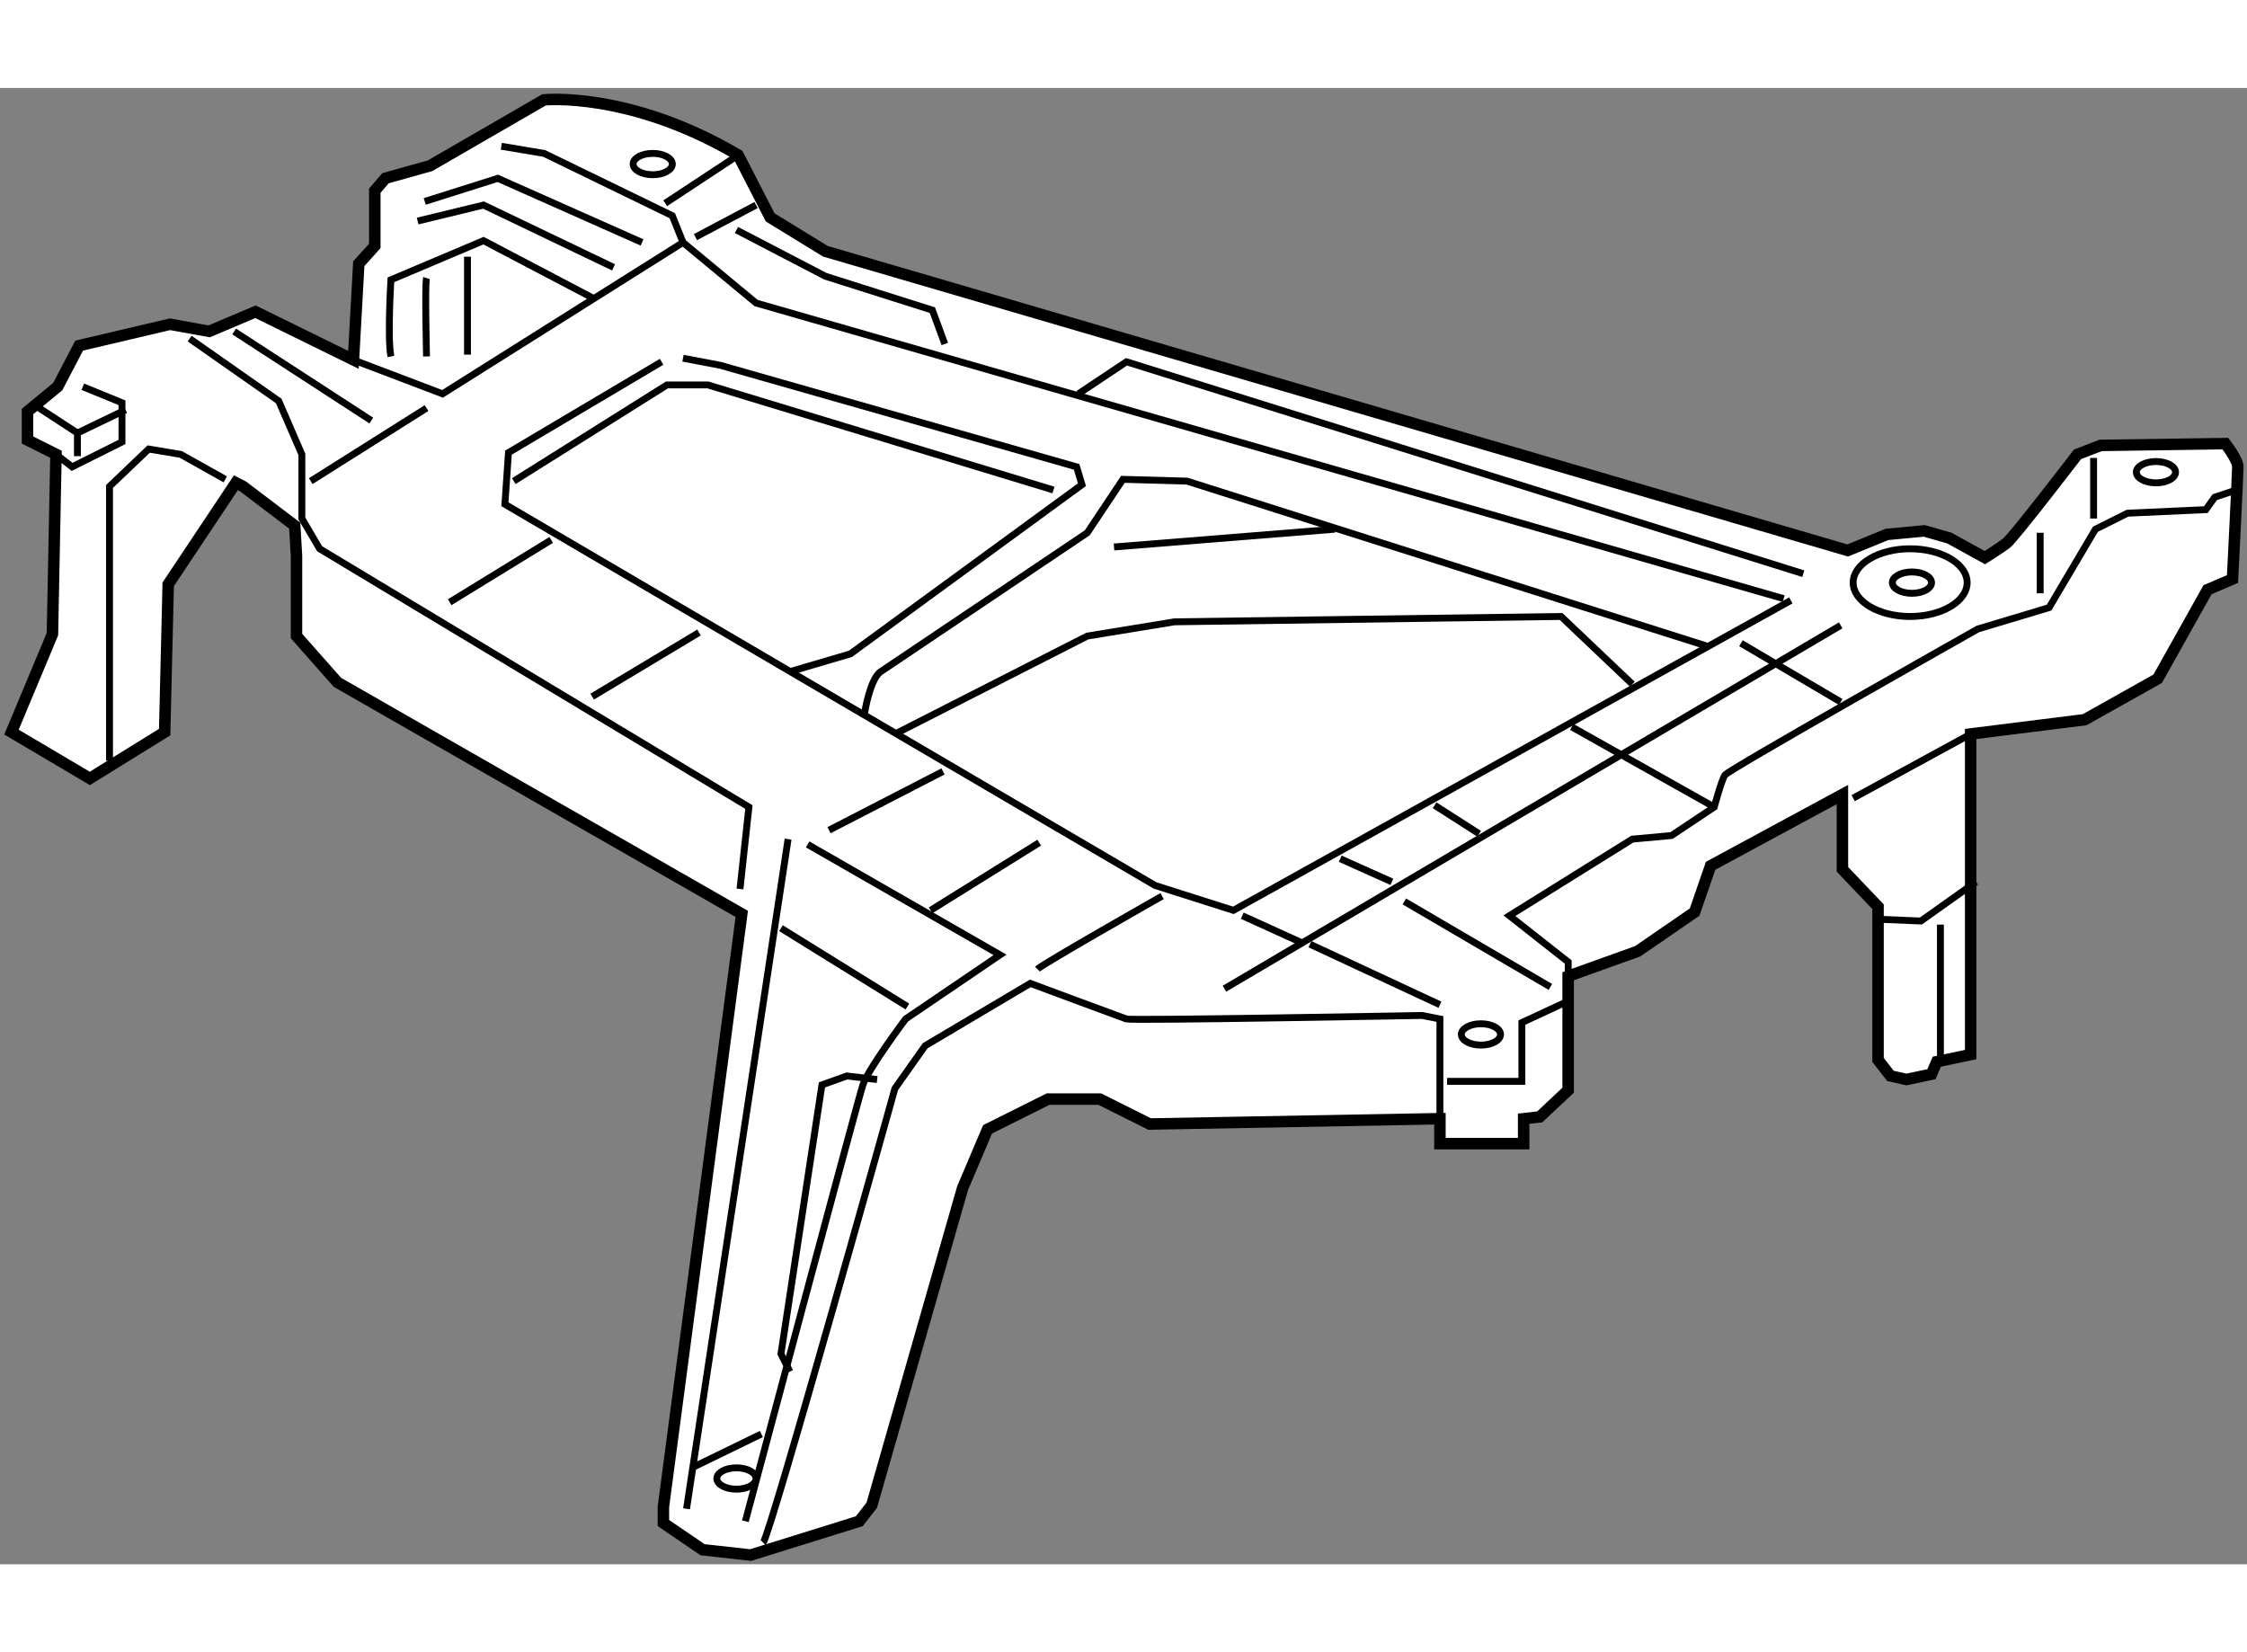 <?xml version="1.0" encoding="utf-8"?>
<!-- Generator: Adobe Illustrator 15.1.0, SVG Export Plug-In . SVG Version: 6.00 Build 0)  -->
<!DOCTYPE svg PUBLIC "-//W3C//DTD SVG 1.1//EN" "http://www.w3.org/Graphics/SVG/1.1/DTD/svg11.dtd">
<svg version="1.1" xmlns="http://www.w3.org/2000/svg" xmlns:xlink="http://www.w3.org/1999/xlink" x="0px" y="0px" width="244.8px"
	 height="180px" viewBox="43.242 107.123 97.891 64.314" enable-background="new 0 0 244.8 180" xml:space="preserve">
	
<rect x="43.242" y="107.123" width="97.891" height="64.314" fill="#808080" stroke="none"/>
	
<g><path fill="#FFFFFF" stroke="#000000" stroke-width="0.5" d="M53.832,124.483l2.25,1.707l0.077,1.318v3.492l1.785,2.018
			l17.613,10.086l-3.414,25.838v0.699l1.707,1.164l2.095,0.232l4.733-1.475l0.543-0.697l3.957-13.813l1.087-2.561l2.638-1.318h2.25
			l2.173,1.086l12.647-0.232v1.086h3.647v-1.086l0.698-0.078l1.241-1.164v-4.965l3.026-1.086l2.482-1.707l0.698-2.018l5.742-3.104
			v3.258l1.552,1.629v6.674l0.543,0.697l0.698,0.156l1.087-0.232l0.232-0.543l1.475-0.311v-13.967l4.966-0.621l3.182-1.785
			l2.172-3.879l1.087-0.465c0,0,0.232-4.578,0.232-4.889s-0.543-1.01-0.543-1.01l-5.432,0.078l-1.009,0.389
			c0,0-2.793,3.646-3.104,3.879s-0.932,0.621-0.932,0.621l-1.552-0.854l-1.086-0.311l-1.63,0.154l-1.707,0.699l-44.538-13.035
			l-2.405-1.475l-1.396-2.717c-4.733-2.793-8.457-2.404-8.457-2.404l-4.966,2.871l-1.94,0.543l-0.466,0.543v2.406l-0.698,0.775
			l-0.232,4.189l-4.268-2.096l-2.018,0.854l-1.707-0.309l-3.957,0.93l-0.932,1.785l-1.318,1.086v1.242l1.241,0.621l-0.155,7.836
			l-1.784,4.268l3.414,2.018l3.259-2.018l0.155-6.439l2.948-4.424L53.832,124.483z"></path><polyline fill="none" stroke="#000000" stroke-width="0.3" points="48.013,136.433 48.013,124.483 49.72,122.853 51.116,123.087 
			53.056,124.173 		"></polyline><polyline fill="none" stroke="#000000" stroke-width="0.3" points="45.685,123.087 46.383,123.63 48.556,122.544 48.556,120.837 
			46.849,120.138 		"></polyline><polyline fill="none" stroke="#000000" stroke-width="0.3" points="44.831,120.991 46.615,122.155 46.615,123.163 		"></polyline><line fill="none" stroke="#000000" stroke-width="0.3" x1="46.615" y1="122.155" x2="48.711" y2="121.146"></line><polyline fill="none" stroke="#000000" stroke-width="0.3" points="51.504,118.042 55.384,120.759 56.393,123.087 56.393,125.88 
			57.168,127.198 75.868,138.45 75.48,142.019 		"></polyline><polyline fill="none" stroke="#000000" stroke-width="0.3" points="58.643,118.974 62.522,120.448 72.997,113.853 72.531,112.688 
			66.945,109.974 65.083,109.663 		"></polyline><path fill="none" stroke="#000000" stroke-width="0.3" d="M60.272,118.819c-0.155-0.777,0-3.338,0-3.338l4.034-1.707l4.733,2.484"></path><polyline fill="none" stroke="#000000" stroke-width="0.3" points="61.436,112.921 64.307,112.224 69.971,114.938 		"></polyline><polyline fill="none" stroke="#000000" stroke-width="0.3" points="61.746,112.067 64.928,111.06 71.213,113.853 		"></polyline><line fill="none" stroke="#000000" stroke-width="0.3" x1="72.222" y1="112.146" x2="75.402" y2="110.05"></line><line fill="none" stroke="#000000" stroke-width="0.3" x1="73.54" y1="113.62" x2="76.179" y2="112.224"></line><line fill="none" stroke="#000000" stroke-width="0.3" x1="56.78" y1="124.251" x2="61.824" y2="121.069"></line><line fill="none" stroke="#000000" stroke-width="0.3" x1="53.443" y1="117.731" x2="59.418" y2="121.612"></line><polyline fill="none" stroke="#000000" stroke-width="0.3" points="72.066,119.052 65.394,123.009 65.238,125.259 93.56,141.864 
			96.974,142.95 121.26,129.448 		"></polyline><polyline fill="none" stroke="#000000" stroke-width="0.3" points="72.997,113.853 76.179,116.491 120.949,129.372 		"></polyline><polyline fill="none" stroke="#000000" stroke-width="0.3" points="72.997,118.896 74.627,119.206 90.146,123.63 90.378,124.405 
			80.291,131.776 77.652,132.552 		"></polyline><path fill="none" stroke="#000000" stroke-width="0.3" d="M80.911,134.337c0,0,0.233-1.475,0.699-1.785
			c0.465-0.311,9-6.051,9-6.051l1.552-2.328l2.794,0.078l22.734,7.215"></path><polyline fill="none" stroke="#000000" stroke-width="0.3" points="82.23,135.269 90.61,131.001 94.413,130.38 111.25,130.147 
			114.354,133.095 		"></polyline><line fill="none" stroke="#000000" stroke-width="0.3" x1="91.774" y1="127.12" x2="101.396" y2="126.345"></line><line fill="none" stroke="#000000" stroke-width="0.3" x1="77.575" y1="139.847" x2="73.152" y2="169.021"></line><path fill="none" stroke="#000000" stroke-width="0.3" d="M75.713,169.563c0,0,4.889-18.311,5.121-19.01
			c0.232-0.697,1.862-2.871,1.862-2.871l4.112-2.793l-8.38-4.811"></path><line fill="none" stroke="#000000" stroke-width="0.3" x1="77.265" y1="143.726" x2="82.773" y2="147.14"></line><path fill="none" stroke="#000000" stroke-width="0.3" d="M76.489,170.495c0.31-0.311,5.741-19.785,5.741-19.785l1.319-1.863
			l4.578-2.715c0,0,3.957,1.473,4.189,1.551c0.233,0.078,12.881-0.154,12.881-0.154l0.775,0.154v4.811"></path><polyline fill="none" stroke="#000000" stroke-width="0.3" points="81.455,150.321 80.136,150.165 79.05,150.554 77.265,162.271 
			77.652,163.046 		"></polyline><line fill="none" stroke="#000000" stroke-width="0.3" x1="73.385" y1="167.235" x2="76.411" y2="165.763"></line><line fill="none" stroke="#000000" stroke-width="0.3" x1="62.833" y1="129.526" x2="67.255" y2="126.812"></line><line fill="none" stroke="#000000" stroke-width="0.3" x1="69.04" y1="133.64" x2="73.695" y2="130.845"></line><line fill="none" stroke="#000000" stroke-width="0.3" x1="79.359" y1="139.458" x2="84.325" y2="136.897"></line><line fill="none" stroke="#000000" stroke-width="0.3" x1="83.782" y1="142.95" x2="88.516" y2="140.001"></line><path fill="none" stroke="#000000" stroke-width="0.3" d="M88.438,145.511c0.232-0.232,5.431-3.182,5.431-3.182"></path><line fill="none" stroke="#000000" stroke-width="0.3" x1="96.585" y1="146.364" x2="123.433" y2="130.534"></line><path fill="none" stroke="#000000" stroke-width="0.3" d="M111.561,145.821V145.2L109,143.183l5.354-3.336l1.707-0.156l1.862-1.24
			c0,0,0.311-1.164,0.466-1.396c0.155-0.234,11.019-6.363,11.019-6.363l3.104-0.932l2.018-3.414l1.396-0.697l3.414-0.156
			l0.388-0.543l0.932-0.311"></path><line fill="none" stroke="#000000" stroke-width="0.3" x1="134.45" y1="123.241" x2="134.45" y2="125.88"></line><line fill="none" stroke="#000000" stroke-width="0.3" x1="132.123" y1="126.501" x2="132.123" y2="129.138"></line><line fill="none" stroke="#000000" stroke-width="0.3" x1="123.976" y1="138.062" x2="129.097" y2="135.269"></line><polyline fill="none" stroke="#000000" stroke-width="0.3" points="125.062,143.337 126.924,143.415 129.329,141.708 		"></polyline><line fill="none" stroke="#000000" stroke-width="0.3" x1="127.777" y1="143.571" x2="127.777" y2="149.546"></line><polyline fill="none" stroke="#000000" stroke-width="0.3" points="106.284,150.399 109.543,150.399 109.543,147.839 
			111.716,146.829 		"></polyline><line fill="none" stroke="#000000" stroke-width="0.3" x1="100.31" y1="144.425" x2="105.974" y2="147.062"></line><line fill="none" stroke="#000000" stroke-width="0.3" x1="104.422" y1="142.562" x2="110.785" y2="146.286"></line><line fill="none" stroke="#000000" stroke-width="0.3" x1="101.629" y1="140.7" x2="103.879" y2="141.708"></line><line fill="none" stroke="#000000" stroke-width="0.3" x1="97.361" y1="143.183" x2="99.922" y2="144.347"></line><line fill="none" stroke="#000000" stroke-width="0.3" x1="105.741" y1="138.372" x2="107.681" y2="139.614"></line><line fill="none" stroke="#000000" stroke-width="0.3" x1="111.716" y1="134.958" x2="117.923" y2="138.45"></line><line fill="none" stroke="#000000" stroke-width="0.3" x1="119.087" y1="131.312" x2="123.433" y2="133.872"></line><polyline fill="none" stroke="#000000" stroke-width="0.3" points="75.325,113.31 79.204,115.327 83.86,116.802 84.403,118.276 		
			"></polyline><polyline fill="none" stroke="#000000" stroke-width="0.3" points="90.223,120.448 92.317,119.052 121.803,128.284 		"></polyline><polyline fill="none" stroke="#000000" stroke-width="0.3" points="65.626,124.251 72.299,120.06 74.083,120.06 89.137,124.638 		
			"></polyline><line fill="none" stroke="#000000" stroke-width="0.3" x1="63.608" y1="114.474" x2="63.608" y2="118.741"></line><path fill="none" stroke="#000000" stroke-width="0.3" d="M61.824,115.405c-0.078,0.232,0,3.414,0,3.414"></path><ellipse fill="none" stroke="#000000" stroke-width="0.3" cx="126.458" cy="128.673" rx="2.483" ry="1.475"></ellipse><ellipse fill="none" stroke="#000000" stroke-width="0.3" cx="126.536" cy="128.673" rx="0.854" ry="0.465"></ellipse><ellipse fill="none" stroke="#000000" stroke-width="0.3" cx="137.166" cy="123.862" rx="0.854" ry="0.465"></ellipse><ellipse fill="none" stroke="#000000" stroke-width="0.3" cx="71.678" cy="110.438" rx="0.854" ry="0.465"></ellipse><ellipse fill="none" stroke="#000000" stroke-width="0.3" cx="75.325" cy="167.702" rx="0.854" ry="0.465"></ellipse><ellipse fill="none" stroke="#000000" stroke-width="0.3" cx="107.759" cy="148.356" rx="0.854" ry="0.465"></ellipse></g>


</svg>